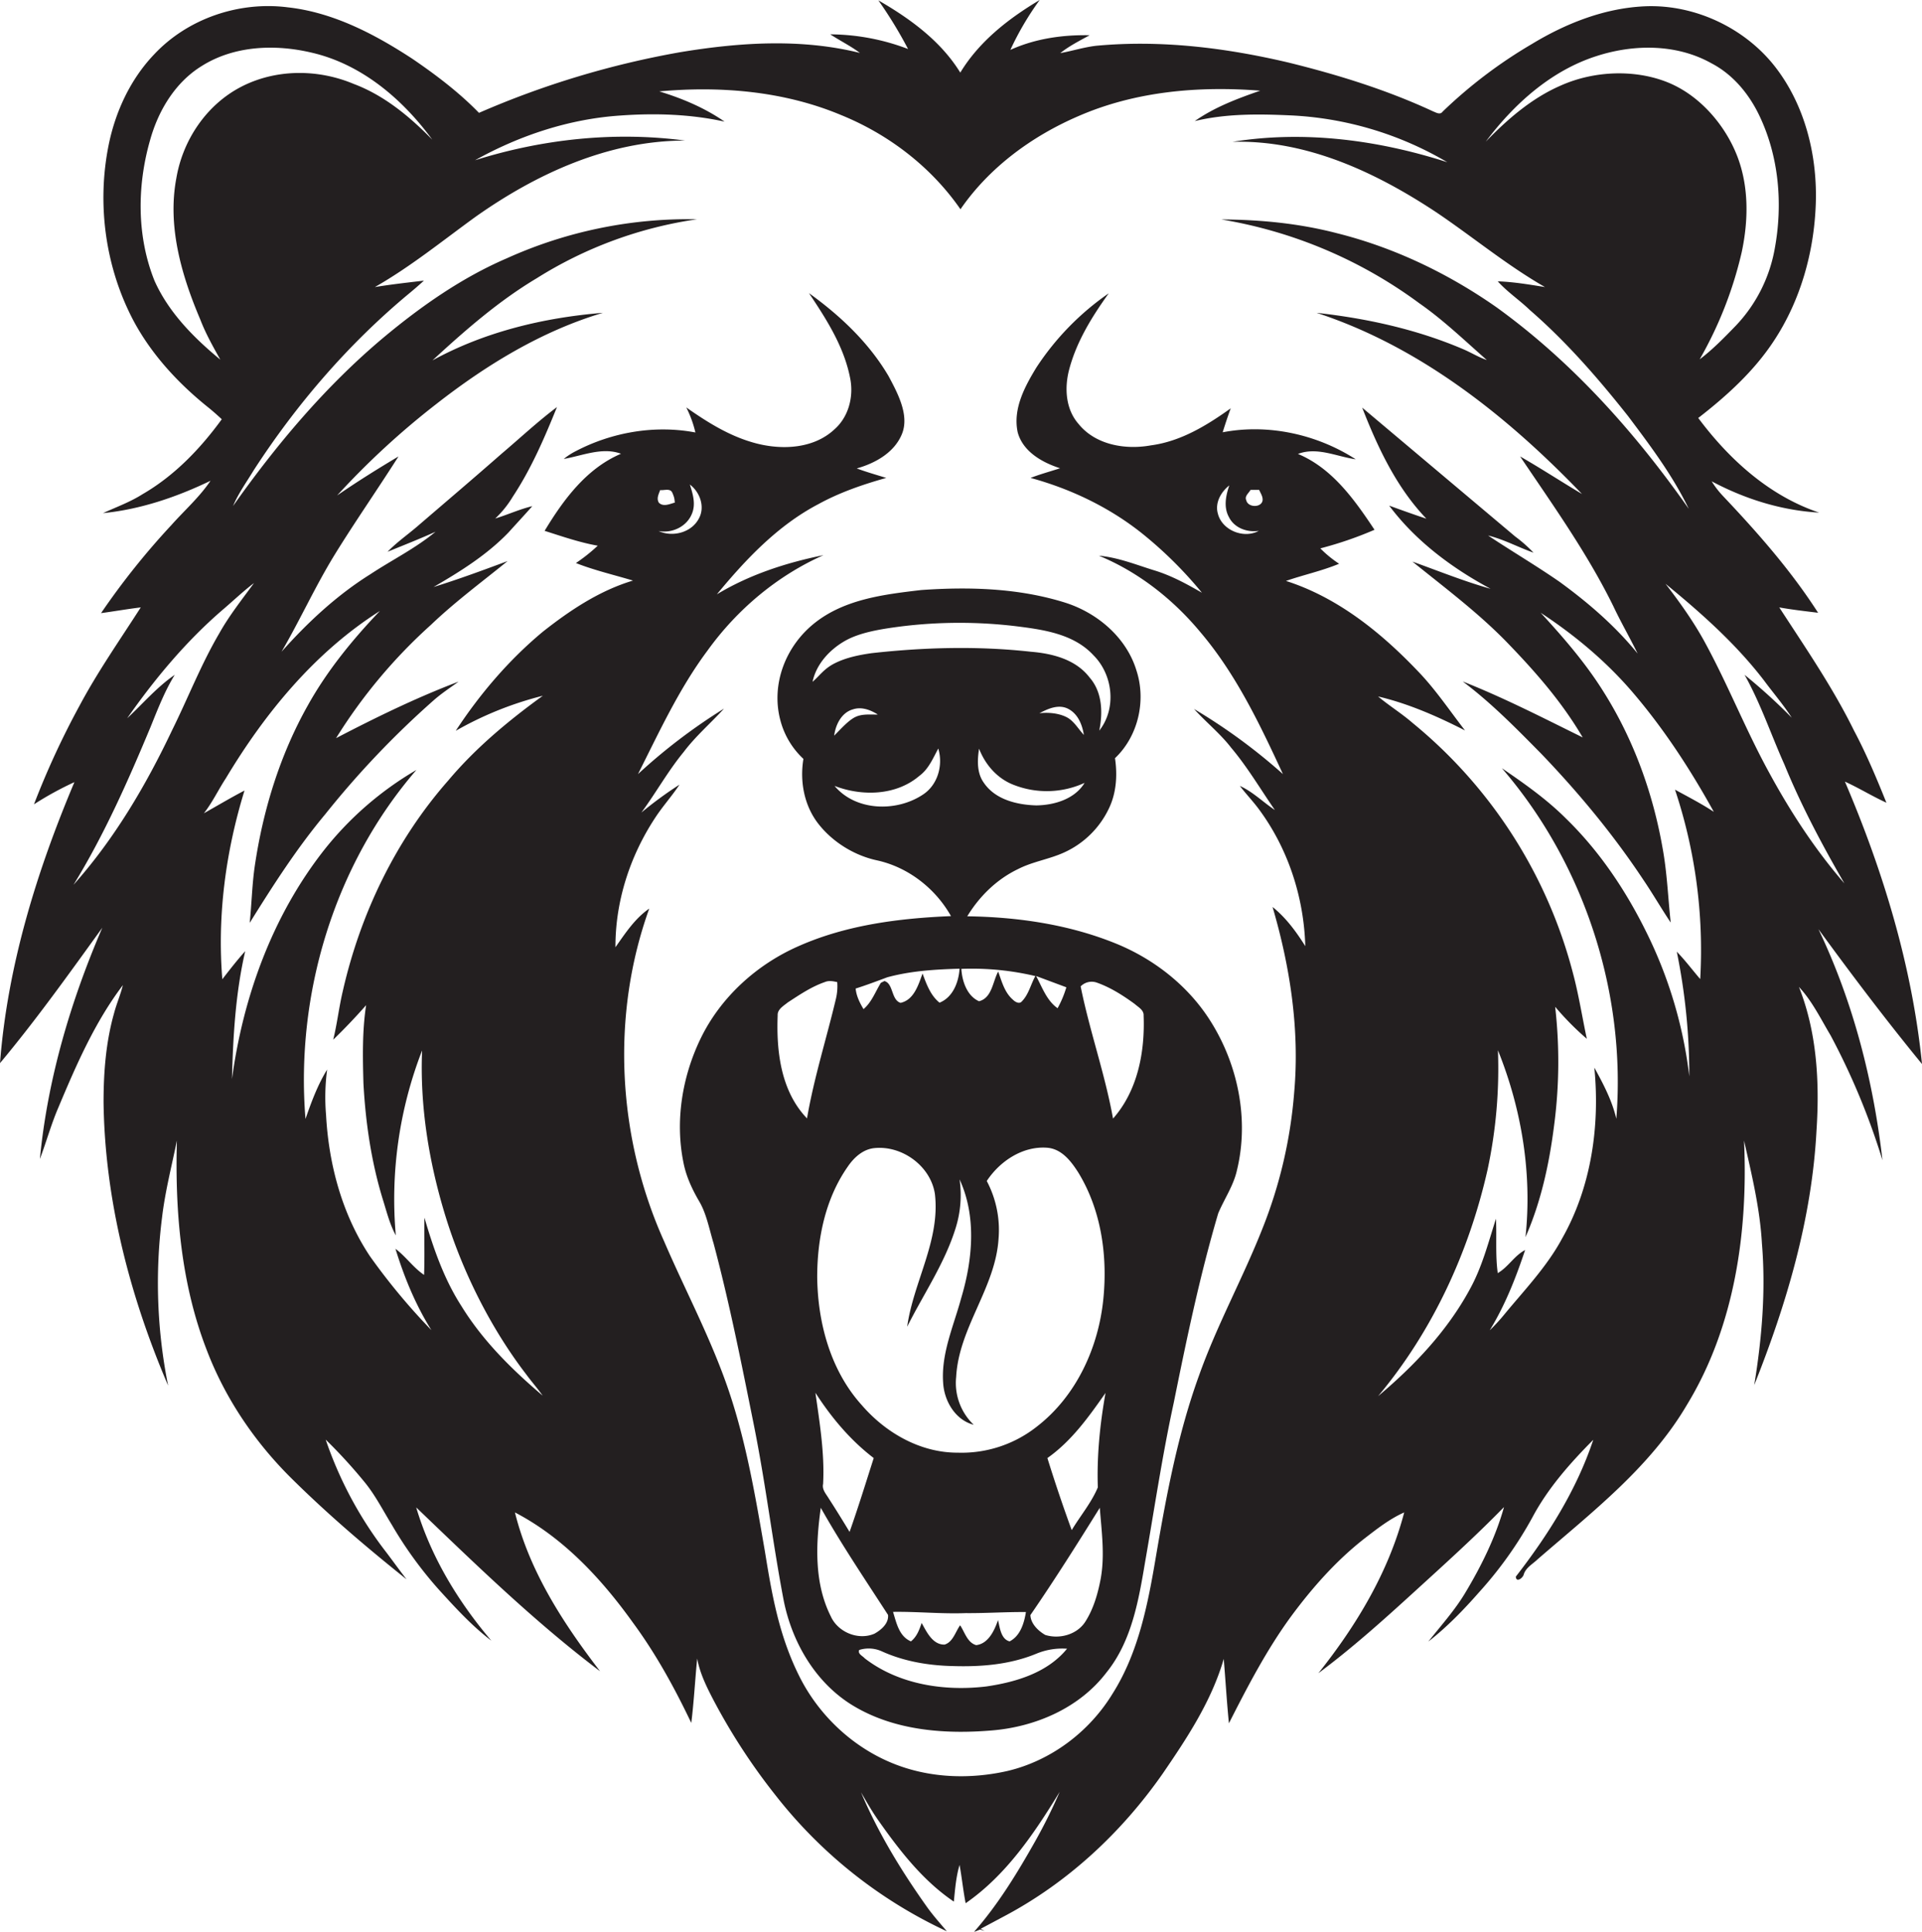 <svg id="Layer_1" data-name="Layer 1" xmlns="http://www.w3.org/2000/svg" viewBox="0 0 1074.6 1080"><title>biseeise_Bear_flat_black_logo_White_background_abc07ec6-3121-4b53-a03e-2bfa34f7147a</title><path d="M515,329.9c-20.4,2.4-42.3,5-59.1,18.1s-24.9,34.7-19.6,54.7a45,45,0,0,0,12.9,21.6c-2.1,12.5.4,26,8.2,36.1s19.9,17.8,32.8,20.6c17.5,3.8,32.8,15.7,41.5,31.2-28.9,1.2-58.3,4.9-85,16.7-23.6,10.3-43.9,28.7-55.1,52-10.2,21.2-14.2,45.8-9.5,69,1.5,7.8,4.9,15.1,8.9,21.9s5.6,15.6,8,23.5c8.9,33.4,15.6,67.2,22.4,101s10.5,65.6,16.7,98.2c4.7,23.9,18.1,46.8,39.3,59.4,23,13.7,50.9,15.8,77.1,13.6,24.5-2,49.1-12.6,64.2-32.5,14-17.4,17.9-40.1,21.5-61.5,5.2-29.7,9.6-59.6,16-89,7.2-35.6,14.6-71.2,24.9-106.1,3.4-8.1,8.6-15.5,10.5-24.2,6.8-28,.7-58.5-14.5-82.8-12.3-19.8-31.4-34.9-52.8-43.7-26.4-10.8-55.1-15-83.5-15.4,6.8-11.2,16.5-20.7,28.4-26.4,8.2-4.2,17.5-5.5,25.8-9.3A51,51,0,0,0,620,452c4.2-8.7,4.8-18.7,3.4-28.1,13-12.3,17.5-32.2,12-49-5.6-18.5-21.9-32.3-40-38C569.5,328.8,541.9,328,515,329.9Zm0.8,114.5c-14.8,9.7-37.4,9.1-49.2-5,15.3,5.9,34.4,5.5,47.4-5.6,5.2-3.8,7.6-9.8,10.6-15.3C527.4,427.9,524.3,439,515.8,444.4Zm-49.4-33.1c0.8-6.2,4.1-12.9,10.5-14.7,4.8-1.6,9.8.3,13.9,2.9-4.2.1-8.7-.5-12.6,1.4S470.1,407.6,466.4,411.3Zm29.7,135.1c13.2-3.6,26.9-4.4,40.4-4.8-0.5,7.5-3.7,16-11.2,19-5.1-4.1-7.3-10.4-9.5-16.3-2.3,6.3-4.8,14.8-12.3,16.4-5.3-1.7-3.9-10.7-9-12.2l-2,1c-3.1,5-5.1,10.8-9.7,14.7-2.1-3.5-4-7.3-4.4-11.5C484.4,550.8,490.2,548.6,496.1,546.4Zm-61.3,21.3c-0.2-3.4,3.3-5.3,5.6-7.2,6.6-4.3,13.2-8.8,20.7-11.4,2.3-1,4.7-.5,7,0a30.1,30.1,0,0,1-.7,9.2c-5.3,22.4-12.3,44.3-16.2,67C436.6,610.1,434,587.9,434.8,567.7Zm21.1,211c8.9,13.8,19.5,26.5,32.6,36.5-4.4,13.8-8.7,27.7-13.5,41.3-3.8-6.3-7.7-12.6-11.7-18.8-1.5-2.5-3.8-4.9-3.1-8C461.1,812.7,458.3,795.6,455.9,778.7Zm8.6,125c-9.4-18.7-8.4-40.5-5.6-60.7,11.6,20.6,24.8,40.1,37.6,59.9,0.5,4.7-3.8,8.4-7.6,10.5C479.9,917.3,468.5,912.6,464.5,903.7Zm87,39.2c-23.4,2.8-48.9-1-68-15.7-1.2-1.4-4.1-2.5-3.1-4.7a17.7,17.7,0,0,1,12.7.8c12.4,5.6,26,7.9,39.6,8.2,15.8,0.5,31.9-.8,46.7-6.9a37.9,37.9,0,0,1,17.2-2.8C585.6,935.3,567.9,940.5,551.5,942.9Zm-52.2-41.7c13.5-.2,27,1.2,40.6.7,11.2,0.1,22.5-.7,33.7-0.6-1,6.2-3.1,13.3-9.1,16.4-4.9-1.2-5.5-7.8-6.5-11.9-2,5.8-5.4,13.2-12.2,14-5-1.4-6.4-7.3-9-11.1-2.6,3.6-4,9.4-8.7,10.8-6.7.1-10-7.1-12.8-12.1-1.3,3.8-2.7,7.7-6,10.3C502.7,914.9,501.2,907.4,499.3,901.2Zm116.1-18.5c-1.6,8.4-4,16.8-8.6,24s-14.4,9.9-22.4,7.4c-4-2.3-8.1-6.3-8.3-11.1,13.5-19.6,26.2-39.8,38.8-60C615.9,856.2,617.8,869.5,615.4,882.7Zm-1.6-51.1c-3.6,8.6-9.8,15.9-14.6,23.9q-7.3-20-13.6-40.3c13.5-9.5,23.1-23,32.5-36.4C615,796.2,613.2,813.9,613.8,831.6ZM613,549.3c7.8,2.7,14.8,7.2,21.4,12,2,1.8,5.2,3.4,5,6.5,0.8,20.3-3.3,42-17.1,57.6-4.5-25-13.1-49-18.1-73.9A8.6,8.6,0,0,1,613,549.3ZM602.9,655.6c12.8,20.9,16.4,46.4,14,70.5-2.7,27.4-15.2,54.6-37.3,71.6a67.8,67.8,0,0,1-44,14.5c-20.9.1-40.3-11-53.7-26.5-17.5-19.3-24.7-46-25-71.6,0-21.5,4.5-43.8,17-61.7,3.5-5.2,8.6-9.9,15.1-10.5,15.4-1.5,31.3,10,33.7,25.6,3.1,26-12,49.2-15.5,74.3,9.2-18.4,21.1-35.6,27.2-55.5a61.3,61.3,0,0,0,2.1-26.9c9.6,20.8,7.3,45,.9,66.4-4.2,15.5-11.2,30.8-10.1,47.1,0.5,10.2,6.7,21,17.1,23.7a32.3,32.3,0,0,1-9.8-26.8c1.5-27.6,22-49.8,23.7-77.3a58.5,58.5,0,0,0-6.6-32.2c7.3-11.1,20.1-19.6,33.7-18.6C593.6,642.3,598.9,649.3,602.9,655.6ZM596.2,552a58.2,58.2,0,0,1-4.9,11.7c-6.1-4.3-8.6-11.7-12-18Zm-17.3-6.3c-2.6,4.6-3.7,10.2-7.5,14.1-1.4,1.8-3.8.4-5-.8-4.7-4-6.3-10.2-8.3-15.8-3.1,5.6-3.4,14.7-10.7,16.6-6.7-2.9-9.5-11.2-9.9-18.1A154.5,154.5,0,0,1,578.8,545.7Zm0.5-95.4c-10.7-.3-22.9-3.2-29.3-12.6-4-5.5-3.7-12.7-2.7-19.1,3.5,9,10.2,16.7,19.3,20.2a50.6,50.6,0,0,0,39.7-1.1C600.9,446.8,589.4,450.2,579.3,450.3Zm1.7-51.5c4.9-2.6,10.9-5.3,16.3-2.4s7.7,8.9,8.6,14.5c-3.3-3.5-5.6-8-10-10.1S586,398.2,581,398.8Zm30.2-32.5c11,10.9,13.1,29.8,3.3,42.2,2.1-10.1,1.7-21.6-5.4-29.7-7.7-10.1-20.7-13.4-32.7-14.4-29.7-3.3-59.7-2.5-89.3.8-6.9,1-13.9,2.4-20.2,5.5s-8.5,6.9-12.7,10.5c2.1-9.9,9.5-17.9,18-22.8s20.4-6.7,31-8.1a265,265,0,0,1,64.6-.2C583.1,352,600.2,354.3,611.3,366.3Z" fill="#231f20"/><path d="M1074.6,594.9c-5.5-54.5-21.6-107.6-43.1-157.9,7.9,3.6,15.3,8.2,23.2,11.8-5.5-13.7-11.2-27.3-18.1-40.3-11.9-24.2-27.2-46.4-41.8-68.9,7.2,1.3,14.4,2.1,21.7,3-15.2-23.7-33.8-44.8-53.1-65.2a50.3,50.3,0,0,1-6.4-8.3c18.6,9.9,39,16.3,60.1,17.5-27.8-9.3-50.3-29.7-67.6-52.9,16-12.4,31.3-26.3,42.4-43.3,14.8-22.5,22.3-49.3,23.3-76.1s-5.8-55.1-22.6-76.8S947.9,2.5,920.2,3.5c-22.7.9-44.4,9.4-63.7,21.1a264.6,264.6,0,0,0-49.9,37.8c-1.4,2-3.7.5-5.3-.1-25.8-12-53.2-20.5-80.8-27.3-35.2-8.3-71.6-12.8-107.7-9.4-6.8.8-13.3,2.9-20,4.1,5-4,10.8-6.9,16.4-10-15.1-.3-30.5,1.9-44.3,8.2A163.8,163.8,0,0,1,581.3,0C564,10.3,547.5,23.1,536.9,40.6,526,22.9,508.8,10.4,491.1.2a240.4,240.4,0,0,1,16.6,27.2,123.7,123.7,0,0,0-43.5-8.2c5.5,3.6,11.4,6.5,16.6,10.4-33-8.2-67.4-5.9-100.6-.4A498.7,498.7,0,0,0,267.8,63.1c-11.2-11.5-24-21.2-37.2-30.2-21.1-13.8-44.3-26-69.7-28.8C133.6,0.6,104.8,10.4,86,30.6,72.9,44.4,64.6,62.3,60.8,80.8,54,114.2,58.9,149.9,75,180c10,18.4,24.5,34.1,40.7,47.2,2.9,2.3,5.6,4.7,8.3,7.2-12,16.5-26.5,31.6-44.3,41.9-6.9,4.4-14.7,7.2-22.1,10.6,21-2.1,41.2-9,60.1-18.1-6.2,9.2-14.6,16.6-21.9,24.8a417.1,417.1,0,0,0-39.3,49.2c7.4-1,14.8-2.3,22.2-3.2-11.6,18.1-24,35.8-34.2,54.9A460.3,460.3,0,0,0,19,449.7a182.5,182.5,0,0,1,22.6-12.4C20.5,487.3,4.2,540,0,594.4c20.3-24.3,38.7-50.1,57.2-75.7-17.7,41.1-30.6,84.6-34.9,129.3,3.6-9.5,6.3-19.4,10.3-28.7,10-23.8,20.4-47.8,36.1-68.5-1.3,5.3-3.5,10.3-4.9,15.6-4.6,16.2-5.9,33.1-5.9,49.9C58.6,670.9,72.6,724.7,94,774.7a291.2,291.2,0,0,1-3.4-94c1.7-14.5,5.4-28.7,8.3-43-1.1,39.6,2.3,80.2,16.8,117.4,10.3,26.9,26.8,51.2,47.2,71.4S205,865.2,227.3,883c-3.8-4.9-7.4-9.9-11.1-14.8a216.9,216.9,0,0,1-34.1-63.3,288.2,288.2,0,0,1,22.1,24.2c5.8,7.2,10,15.5,14.8,23.3a222.8,222.8,0,0,0,26.4,36.4c9.2,10.1,18.4,20.2,29.3,28.5-18.6-21.9-33.8-46.9-42-74.5,33.1,31.7,66.1,63.9,102.8,91.6-20.5-26.7-39.4-55.7-47.6-88.8,27.1,14.1,48.5,37.2,66.1,61.8,12.8,17.4,23.2,36.4,32.5,55.9,1.5-12,2.1-24,3.3-36,1.5,8.2,5.2,15.7,9,23a342.3,342.3,0,0,0,34.7,53.3,261.2,261.2,0,0,0,95.9,76.2c-4-4.7-8.1-9.3-11.6-14.3-14.1-19.9-26.9-40.9-36.4-63.4,3.1,5.3,6.1,10.6,9.7,15.7,11.9,16.9,24.9,33.7,42.2,45.4,0.7-6.9,1.2-13.8,3.2-20.5,1.3,7.1,2,14.3,3.4,21.4,22.7-15.7,38.4-39.1,52.6-62.3a299.5,299.5,0,0,1-13.8,27.8c-10,17.7-20.7,35.3-34.2,50.6l3.5-1.4,2.5,0.8-2.2-1.2,13.5-7.2c35.4-18.8,65.4-46.8,88.3-79.6,13.7-20,27.3-40.6,34.1-64.1,1,12,1.7,24,2.9,36,10.4-20.5,21.1-41.1,34.7-59.7,11.9-16.1,25.3-31.3,41.2-43.7,7-5.4,14-10.9,22.1-14.5-8.7,33.3-26.7,63.2-48,89.9,18.7-13.9,36.1-29.5,53.3-45.2s34.3-31.1,50.5-47.7c-4.7,16.8-12.5,32.6-21.4,47.5-5.9,10-13.7,18.6-20.9,27.7,10.4-8.1,19.6-17.6,28.3-27.5a218.9,218.9,0,0,0,29.8-41.8c8.7-16.4,21.1-30.4,34.1-43.5-9.3,28-25.3,53.3-43.3,76.5,0.2,3.5,3.8.9,4.4-1.1,1.1-3.9,5-5.9,7.8-8.6,30.2-26.2,62.9-51.3,83.5-86.4,26.8-44,34.2-97,31.9-147.7,4.3,19,8.9,38,10,57.5,2.2,26.4,0,53-4.3,79.2,18.1-45.4,32.2-93,34.8-142.1,1.8-27.1.3-55-9.8-80.5,7.4,7.9,12.2,17.9,17.7,27.1a392.3,392.3,0,0,1,29,69.8c-5.1-44.5-16.4-88.6-35.8-129.2C1035.4,545.1,1054.5,570.4,1074.6,594.9ZM892.8,31.3c20.8-6.7,44.7-6.8,64.1,4.1,11.9,6.2,20.8,16.9,26.6,28.9,11.2,23.2,13.4,50,8.7,75.1a83.7,83.7,0,0,1-21.8,42.8c-6.4,6.6-12.8,13.2-20.1,18.7A219.4,219.4,0,0,0,973.8,141c3.8-17.8,4.1-37-2.7-54.2s-21.1-33.9-39.3-41-40.7-6.2-59.1,2c-16.2,7-29.8,18.8-42,31.4C846.5,58.1,867.3,39.4,892.8,31.3ZM112,178.7c3,7.8,7.1,15.1,11.2,22.4-14.8-12.2-28.9-26.4-36.8-44.1-10-24.9-9.8-53.1-2.5-78.6C88.5,61.8,98,46,112.8,36.9c18.1-11.4,40.9-12.3,61.3-7.5,28,6.4,51,26,67.6,48.7-12.6-12.9-26.9-24.8-44-31.2-20-8.4-43.6-8.4-63,1.7S102.2,78.4,98.6,99.6C93.5,126.6,101.5,154,112,178.7ZM96.3,408.1C81.6,439.1,64,469,41.1,494.7c17.2-28,30.5-58.1,43.1-88.3,4-9.9,7.9-20,13.5-29.1-9.9,6.8-17.8,16.1-26.6,24.3,15.4-22,32.8-42.9,53.2-60.5,5.9-5,11.5-10.4,17.7-15.1-6.7,9.2-13.8,18.1-19.4,28.1C112.5,371.3,105.2,390.1,96.3,408.1ZM950.6,547.4c-4.4-5.1-8.4-10.5-13.1-15.3a346.1,346.1,0,0,1,7,69.7A246.4,246.4,0,0,0,920.4,521c-11.5-23.3-26.2-45.2-44.8-63.3-10.8-10.8-23.3-19.6-35.9-28.2,46.1,53.4,69.6,125.7,64,196-2.4-10.2-7.3-19.5-12.3-28.6,3.2,32.6-1.7,66.8-18,95.5-8.6,16-21.4,29.2-32.8,43.1-2.4,2.9-5,5.7-7.7,8.3,8.6-14,14.6-29.3,19.8-44.9-6,3.1-9.4,9.5-15.3,12.9-1.4-10.1-.5-20.3-1-30.4-4.3,13.4-7.8,27.2-14.7,39.6-12.6,23.2-31.1,42.7-51.2,59.6,30.4-36.3,50.8-80.5,61.2-126.6a270,270,0,0,0,5.8-66.8c13.3,33,19.2,69.1,15.4,104.5,8.7-19.7,13.3-41.1,16-62.4a272.2,272.2,0,0,0,.6-66.4,158,158,0,0,0,17.7,17.9c-2.6-12.2-4.5-24.5-7.7-36.5a267.8,267.8,0,0,0-89.6-140c-6.2-5.4-13.2-9.7-19.4-14.9,17,4,33.1,11.1,48.6,19-8.7-11.2-16.6-23.1-26.5-33.3-20.6-21.6-44.8-41.1-73.6-50.3,9.8-3.4,20.1-5.6,29.7-9.6a64.6,64.6,0,0,1-10.5-8.6,207.5,207.5,0,0,0,30.3-10.4c-11.1-16.7-23.6-34.4-42.8-42.4,10.7-4.1,21.7,1.5,32.3,3-21.7-14-49-20-74.4-15.1,1.4-4.5,2.9-9,4.5-13.4-13.4,9.6-28,18.5-44.6,20.7-14.3,2.6-31-.2-40.5-12-7.2-8.2-7.9-20-5.3-30.1,4.1-15.8,12.8-29.8,22.2-42.9a150.9,150.9,0,0,0-40.4,41.4c-6.6,10.8-13.3,23.3-10.5,36.3,2.9,10.8,13.7,16.9,23.7,20.1-5.5,1.8-11.1,3.3-16.5,5.4,23.4,6.4,45.8,17.3,64.5,32.8A226.7,226.7,0,0,1,672,331.4c-8.5-4.9-17.1-9.6-26.6-12.5s-20.3-7.3-31-8.2c22.1,9.1,41.5,24.4,56.7,42.7,20,23.5,33.3,51.6,46.2,79.4a320.2,320.2,0,0,0-49.7-36.4c6.7,7.4,14.6,13.7,20.7,21.6,9.2,10.9,16.4,23.2,24.5,34.9-6.6-4.4-12.3-10.2-19.6-13.5,3.2,4.2,6.9,8.1,10.1,12.3,16.7,22.2,25.7,49.6,26.5,77.3-5.1-8.1-10.8-15.9-18.3-21.9,9.8,33.4,15.2,68.6,12.1,103.5a260.1,260.1,0,0,1-18,76.9c-10.9,27.5-25.3,53.6-35.2,81.5-11.8,32.5-18.2,66.6-24,100.6-4.5,26.7-9.7,54.2-24.4,77.4-13,21.3-34.5,37.5-58.9,43.2-19.6,4.4-40.4,4-59.4-2.6-24.5-8.5-45.1-27.1-56.7-50.2S431.5,891,427.6,867c-5.2-30.1-10.3-60.3-20.1-89.3s-24.2-55.8-36.2-83.7C345.2,636,341.4,567.9,363,508c-8,5.5-13.4,13.8-18.9,21.6-0.1-25.6,8.1-50.9,22.1-72.2,4.2-6.5,9.5-12.3,13.7-18.7a221.1,221.1,0,0,0-21.3,15.6c8.2-11.1,14.8-23.1,23.6-33.8,6.7-8.9,15.1-16.1,22.6-24.3a319.1,319.1,0,0,0-48.1,36.6c11.9-23.6,23-47.8,38.9-69.1,16.5-22.9,38.9-41.8,64.8-53.3-20.8,4.2-41.4,10.9-59.6,21.9,16.1-19.5,34-38.5,56.7-50.4,12-6.6,24.9-11,38-14.7-5.5-1.7-11.1-3.3-16.5-5.3,10.4-2.9,21.1-8.9,25.3-19.3s-2.3-22.6-7.5-32.3c-11-18.7-27-33.8-44.5-46.4,10,14.9,20,30.6,23.2,48.5,1.7,9.9-1.2,20.8-8.9,27.6-11.6,10.9-29.2,11.7-43.8,7.9s-27.1-11.7-39.1-20.1a61.5,61.5,0,0,1,5.1,14c-22.6-4.3-46.5-.2-66.8,10.4a36.8,36.8,0,0,0-6.8,4.4c10.4-1.8,21.6-6.8,32-2.9-19.3,8.2-32.2,25.7-42.7,43.1,9.8,3.1,19.5,6.5,29.7,8.3a94.9,94.9,0,0,1-12.2,9.7c10.4,4.1,21.3,6.6,31.9,9.8-18.7,5.6-35.2,16.6-50.4,28.6-19,15.8-35.2,34.8-48.7,55.4a192.4,192.4,0,0,1,48.7-19.6c-19.2,13.9-37.6,29.2-52.9,47.4-29.4,33.4-49.2,74.7-59,118-2.1,8.9-3.1,18-5.3,26.9q9.6-9.3,18.4-19.3c-2.2,14.4-1.9,29.1-1.5,43.7,1.2,22,4.4,44,10.9,65.1,2.1,6.7,3.8,13.7,7.2,19.9A229.7,229.7,0,0,1,236,587.3c-1.3,31.5,3.9,63,13.2,93.1s24.8,61.7,45,88c3,4.1,6.3,7.8,9.2,11.9-17.3-14.7-33.6-30.8-45.5-50.2-9.7-15.1-15.6-32.2-20.6-49.3-0.2,10.7.2,21.4-.2,32-6.1-4.1-10.2-10.3-16-14.6,4.9,15.9,11.2,31.3,20.1,45.5a355.4,355.4,0,0,1-34.4-41.4c-15.5-23.3-23-51.2-24.5-78.9a117,117,0,0,1,.6-25.4c-5.3,8.6-8.8,18.1-12.1,27.6-5.7-69.7,16.1-142,62-195.1a183.5,183.5,0,0,0-51.7,44.9c-28.8,36.7-45.2,82-51.4,127.9,0.6-24,2-48.1,7.4-71.5-4.5,5-8.7,10.4-12.8,15.7-2.9-35.6,1.9-71.4,12.4-105.5-7.7,4-15.2,8.5-22.7,12.7,4.8-6.1,8.1-13.2,12.3-19.6,21.9-36.5,49.8-70.5,86.1-93.5-15.3,16-29.5,33.4-40.3,52.8-15.6,27.7-25.1,58.7-29.7,90.1-1.5,10.5-1.7,21-2.8,31.5,13-20.9,26.4-41.8,42.2-60.7a506.7,506.7,0,0,1,60.6-63.7c4.4-3.9,9.3-7.1,14-10.5-23.5,8.9-46.2,20-68.5,31.6A293.2,293.2,0,0,1,241,349.3c13.4-12.8,28.4-23.9,42.8-35.6-13.7,5.1-27.5,10.2-41.4,14.5,15-8.7,29.9-18,42-30.6,4.4-4.9,8.9-9.7,13.2-14.6-7.1,1.7-13.8,4.8-20.7,6.9a57,57,0,0,0,9.8-12.2c10.3-15.6,17.7-32.8,24.7-50.1-10.8,8.1-20.7,17.4-31.1,26.2-15.6,13.7-31.5,27.2-47.2,40.7-5.5,4.7-11.4,8.8-16.4,14,9-3.7,18-7.2,26.8-11.2-11.2,9.3-24.4,15.8-36.5,23.8-18.7,11.7-35,26.9-49.6,43.3,10.4-17.8,18.9-36.7,29.8-54.4s23.9-36.4,35.6-54.8c-11.6,6.9-23.1,14.1-34.3,21.8a443.3,443.3,0,0,1,55.3-51c28-21.9,59-40.9,93.3-51.1-33.1,2.7-66.1,10.6-95.3,26.6,18.2-16.8,37.1-33.3,58.4-46a229.9,229.9,0,0,1,89.5-32.9,246.4,246.4,0,0,0-106.3,21.8c-25.1,10.8-47.8,26.7-68.7,44.1-32.5,27.2-60,59.9-84.4,94.4,3-7.1,7.5-13.3,11.5-19.9,23.9-36.9,53-70.7,86.8-98.8,2.9-2.4,5.7-4.8,8.4-7.3-9.2,1.1-18.3,2.1-27.4,3.6,20-11.4,37.8-25.9,56.3-39.3C300,97.1,340.2,78.6,383,78.6c-39.3-5.2-79.6-.9-117.4,11,24.9-13.9,52.7-23.1,81.2-25,19.5-1.4,39.2-.8,58.3,3.4-11.1-7.7-23.7-13-36.5-16.9,34.2-3.1,69.6-.2,101.6,13.2,26.6,10.8,50.4,29,66.8,52.7,16.2-23.5,40-40.9,66-52.1,31.9-13.9,67.3-16.9,101.6-14.2-12.7,4.4-25.5,9.2-36.6,17,17.4-4.2,35.4-4,53.2-3.2a189.7,189.7,0,0,1,88,26.2c-38.5-12.4-79.9-17.9-120.1-11.4,41.4-1.2,80.3,17.1,114.1,39.5,20.3,13.7,39.3,29.5,60.6,41.7-8.7-1.4-17.5-2.9-26.4-3.2,5.4,6,12.2,10.5,18,16.1,20.4,17.7,38.2,38.2,54.9,59.3,12.4,16.5,24.9,33.1,33.9,51.8-29.9-42.6-65.1-82.1-107.5-112.7-27-18.9-57.2-33.4-89.2-41.4-21.1-5.5-42.9-7.6-64.7-7.7a256.5,256.5,0,0,1,110.8,46.9c13.5,9.4,25.4,20.9,37.7,31.7-4.7-1.6-8.8-4.2-13.3-6.1-26-11.1-53.9-17.2-81.9-20.3,57.9,18.9,106.7,57.9,148.4,101.3-11.6-6.9-22.9-14.3-34.6-21,18.4,27.3,37.7,54.3,52.2,83.9,4.2,8.9,9.2,17.5,13.5,26.3C903,349.9,888,337,872.1,325.4c-13.1-9.1-26.9-17.2-40.1-26,8.9,2.2,16.9,6.6,25.4,9.6a79.2,79.2,0,0,0-10.2-9l-85.6-72.1c8.7,22.3,19.2,44.7,35.9,62.1-7-2.3-13.9-4.8-20.8-7.3,14.8,19.8,35.1,34.9,56.7,46.5-14.9-4.2-29.2-10-43.7-15.2,18.2,14.7,37.1,28.8,53.4,45.7s30.4,33.2,41.8,52.6c-22.1-10.9-44.1-22.2-67.1-31.3,16,12,30,26.3,44,40.5,20.9,21.8,40.3,45.2,57,70.4,5.3,7.8,10,16,15.3,23.9-1.5-13.8-2-27.7-4.5-41.4-5.4-31-16.3-61.1-33.1-87.7-10-16-22.4-30.3-35.1-44.1,18.9,12.4,36.4,27,51.1,44.1,17.7,20.6,32.6,43.5,45.7,67.2-7-4.6-14.4-8.4-21.7-12.4A283.6,283.6,0,0,1,950.6,547.4ZM687.1,289.1c3,6.1,10.2,8.7,16.7,7.7-8.4,4.6-20.6-.3-22.9-9.7-1.7-6,1.8-12.1,6.4-15.7C685.4,277,684,283.5,687.1,289.1Zm9.7-9.4c-1.1-2.3,1.4-4,2.4-5.8H704c0.8,1.9,2.2,3.8,1.9,6C705.1,284,697.7,283.8,696.8,279.7Zm-311.1-8.8c5.6,4.2,8.6,12.4,5.1,18.9-4.1,8-14.7,10.7-22.6,7.1,7.4,1.4,15.5-2.3,18.5-9.3C389.2,282.1,387.4,276.2,385.7,270.9Zm-17.3,10.2c-1.5-2.4-.1-4.8.7-7.1,2.3,0.3,5.6-1.2,6.8,1.5s1.2,3.6,1.4,5.5C374.4,281.8,370.9,283.5,368.4,281.1ZM989.1,431.9c-13-23.7-22.9-48.9-35.8-72.6-6.3-11.6-14-22.4-22.1-32.9,19.9,16.3,39.4,33.6,55.1,54.1,5.1,6.9,10.8,13.5,15.5,20.8a315.6,315.6,0,0,0-26.4-24c9,16,14.8,33.5,22.3,50.2,9.4,23,21.1,44.9,33.5,66.4C1014.8,475,1001,453.8,989.1,431.9Z" fill="#231f20"/></svg>
